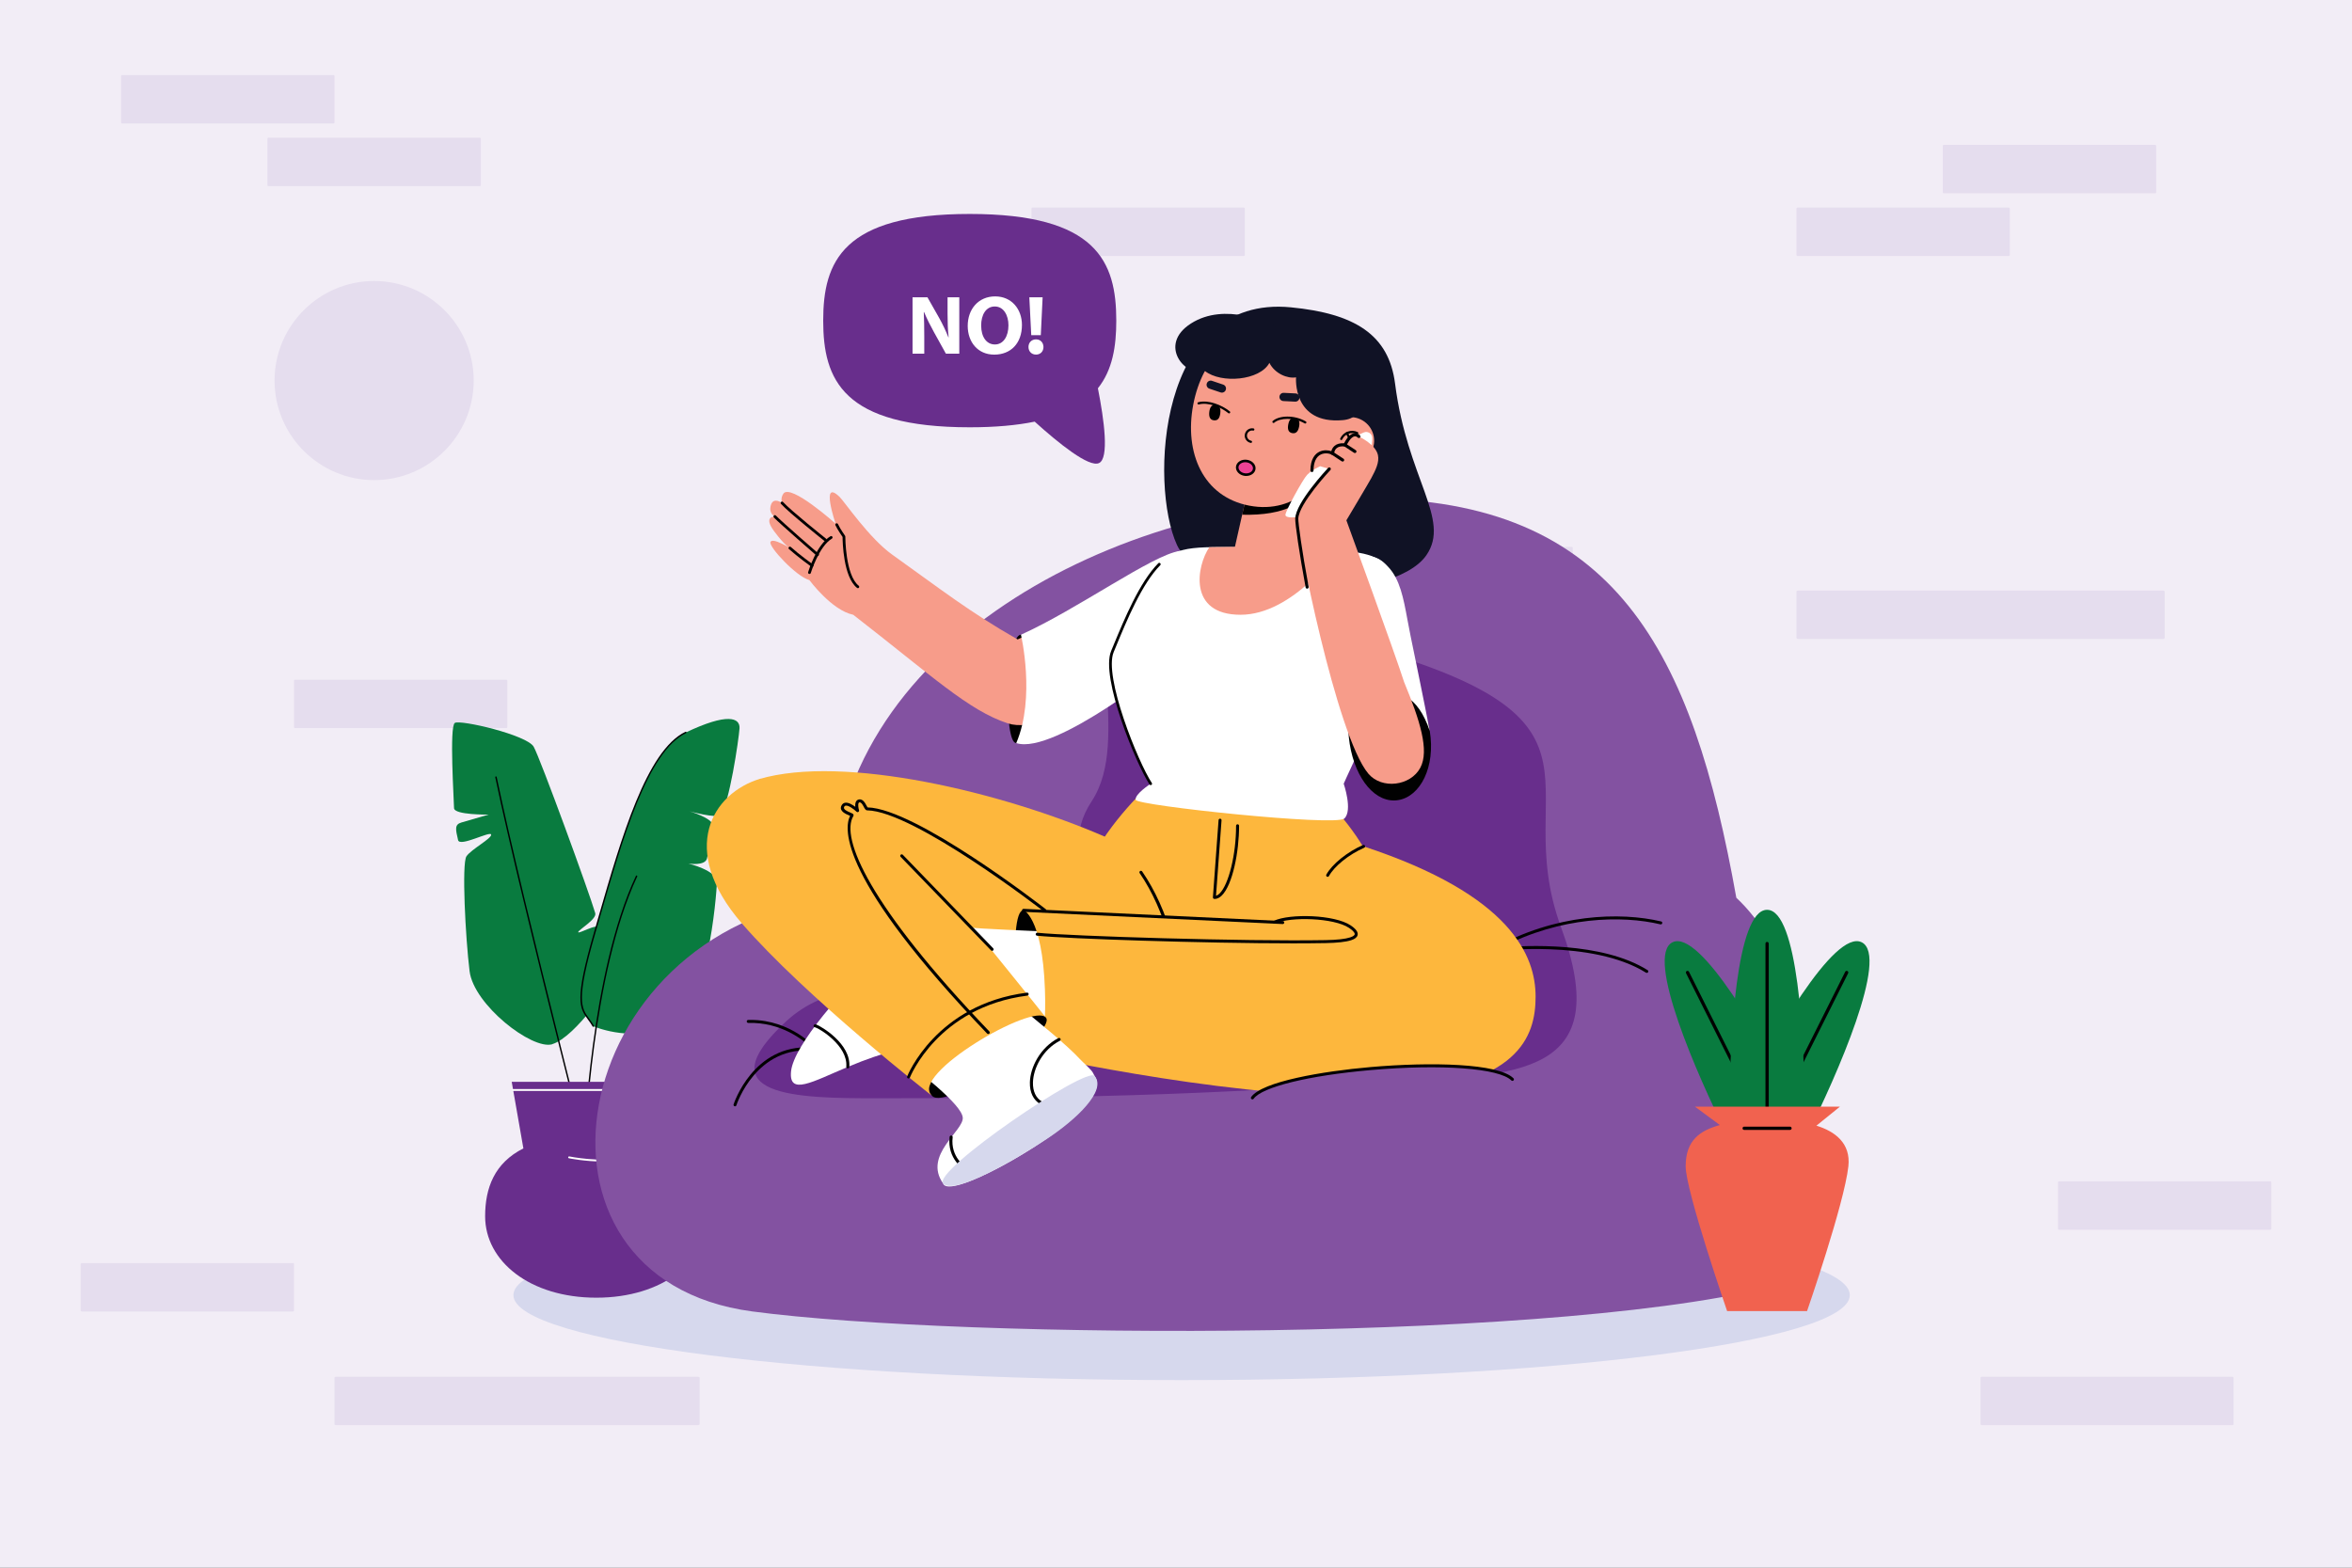<svg width="720" height="480" viewBox="0 0 720 480" fill="none" xmlns="http://www.w3.org/2000/svg">
<rect x="0" y="0" width="720" height="480" fill="#333333" stroke="none"/>
<g clip-path="url(#clip0_559_3339)">
<rect width="720" height="480" fill="#9D9D9D"/>
<g clip-path="url(#clip1_559_3339)">
<path d="M720 0H0V480H720V0Z" fill="#F2EDF6"/>
<path d="M595.04 59.18H659.74C659.91 59.18 660.05 59.04 660.05 58.87V44.67C660.05 44.5 659.91 44.36 659.74 44.36H595.04C594.87 44.36 594.73 44.5 594.73 44.67V58.87C594.73 59.04 594.87 59.18 595.04 59.18Z" fill="#E5DDEE"/>
<path d="M550.24 78.38H614.94C615.11 78.38 615.25 78.24 615.25 78.07V63.87C615.25 63.7 615.11 63.56 614.94 63.56H550.24C550.07 63.56 549.93 63.7 549.93 63.87V78.07C549.93 78.24 550.07 78.38 550.24 78.38Z" fill="#E5DDEE"/>
<path d="M550.47 195.64H662.12C662.42 195.64 662.65 195.5 662.65 195.33V181.13C662.65 180.96 662.41 180.82 662.12 180.82H550.47C550.17 180.82 549.94 180.96 549.94 181.13V195.33C549.94 195.5 550.18 195.64 550.47 195.64Z" fill="#E5DDEE"/>
<path d="M102.92 436.36H213.64C213.93 436.36 214.17 436.22 214.17 436.05V421.85C214.17 421.68 213.93 421.54 213.64 421.54H102.92C102.63 421.54 102.39 421.68 102.39 421.85V436.05C102.39 436.22 102.63 436.36 102.92 436.36Z" fill="#E5DDEE"/>
<path d="M416.45 182.26H481.15C481.32 182.26 481.46 182.12 481.46 181.95V167.75C481.46 167.58 481.32 167.44 481.15 167.44H416.45C416.28 167.44 416.14 167.58 416.14 167.75V181.95C416.14 182.12 416.28 182.26 416.45 182.26Z" fill="#E5DDEE"/>
<path d="M371.65 201.45H436.35C436.52 201.45 436.66 201.31 436.66 201.14V186.94C436.66 186.77 436.52 186.63 436.35 186.63H371.65C371.48 186.63 371.34 186.77 371.34 186.94V201.14C371.34 201.31 371.48 201.45 371.65 201.45Z" fill="#E5DDEE"/>
<path d="M471.3 391.96H406.61C406.44 391.96 406.3 391.82 406.3 391.65V377.45C406.3 377.28 406.44 377.14 406.61 377.14H471.3C471.47 377.14 471.61 377.28 471.61 377.45V391.65C471.61 391.82 471.47 391.96 471.3 391.96Z" fill="#E5DDEE"/>
<path d="M426.5 411.16H361.81C361.64 411.16 361.5 411.02 361.5 410.85V396.65C361.5 396.48 361.64 396.34 361.81 396.34H426.5C426.67 396.34 426.81 396.48 426.81 396.65V410.85C426.81 411.02 426.67 411.16 426.5 411.16Z" fill="#E5DDEE"/>
<path d="M102.08 22.98H37.38C37.21 22.98 37.07 23.12 37.07 23.29V37.49C37.07 37.66 37.21 37.8 37.38 37.8H102.08C102.25 37.8 102.39 37.66 102.39 37.49V23.29C102.39 23.12 102.25 22.98 102.08 22.98Z" fill="#E5DDEE"/>
<path d="M146.88 42.17H82.18C82.01 42.17 81.87 42.31 81.87 42.48V56.68C81.87 56.85 82.01 56.99 82.18 56.99H146.88C147.05 56.99 147.19 56.85 147.19 56.68V42.48C147.19 42.31 147.05 42.17 146.88 42.17Z" fill="#E5DDEE"/>
<path d="M25 386.74H89.69C89.86 386.74 90 386.88 90 387.05V401.25C90 401.42 89.86 401.56 89.69 401.56H25C24.83 401.56 24.69 401.42 24.69 401.25V387.05C24.69 386.88 24.83 386.74 25 386.74Z" fill="#E5DDEE"/>
<path d="M90.31 208.12H155C155.17 208.12 155.31 208.26 155.31 208.43V222.63C155.31 222.8 155.17 222.94 155 222.94H90.31C90.14 222.94 90 222.8 90 222.63V208.43C90 208.26 90.14 208.12 90.31 208.12Z" fill="#E5DDEE"/>
<path d="M630.31 361.71H695C695.17 361.71 695.31 361.85 695.31 362.02V376.22C695.31 376.39 695.17 376.53 695 376.53H630.31C630.14 376.53 630 376.39 630 376.22V362.02C630 361.85 630.14 361.71 630.31 361.71Z" fill="#E5DDEE"/>
<path d="M606.66 421.54H683.37C683.57 421.54 683.74 421.68 683.74 421.85V436.05C683.74 436.22 683.57 436.36 683.37 436.36H606.66C606.46 436.36 606.29 436.22 606.29 436.05V421.85C606.29 421.68 606.46 421.54 606.66 421.54Z" fill="#E5DDEE"/>
<path d="M316.07 63.56H380.76C380.93 63.56 381.07 63.7 381.07 63.87V78.07C381.07 78.24 380.93 78.38 380.76 78.38H316.07C315.9 78.38 315.76 78.24 315.76 78.07V63.87C315.76 63.7 315.9 63.56 316.07 63.56Z" fill="#E5DDEE"/>
<path d="M114.53 147C97.72 147 84.05 133.32 84.05 116.52C84.05 99.72 97.73 86.04 114.53 86.04C131.33 86.04 145.01 99.72 145.01 116.52C145.01 133.32 131.33 147 114.53 147Z" fill="#E5DDEE"/>
<path d="M361.72 422.57C474.69 422.57 566.27 410.916 566.27 396.54C566.27 382.164 474.69 370.51 361.72 370.51C248.75 370.51 157.17 382.164 157.17 396.54C157.17 410.916 248.75 422.57 361.72 422.57Z" fill="#D6D8ED"/>
<path d="M169.07 319.73C162.86 321.54 145.02 307.65 143.75 297.36C142.48 287.07 141.32 264.36 142.79 262.19C144.26 260.02 150.64 256.68 150.35 255.52C150.06 254.37 140.75 259.43 140.23 257.23C139.44 253.87 139.14 252.45 141.23 251.84C143.32 251.23 149.58 249.41 149.58 249.41C149.58 249.41 139 249.58 138.99 247.42C138.99 245.26 137.5 222.39 139.24 221.34C140.98 220.29 161.36 225.04 163.38 228.65C165.41 232.27 180.39 273.31 182.22 279.59C182.77 281.48 176.84 284.83 177.01 285.42C177.18 286.02 182.69 282.69 183.49 283.96C184.29 285.24 187.01 295.67 187.58 297.98C188.15 300.3 176.01 317.67 169.05 319.7L169.07 319.73Z" fill="#097B3F"/>
<path d="M185.06 374.4C184.96 374.4 184.87 374.33 184.85 374.23C184.6 373.26 159.78 276.98 151.61 237.98C151.58 237.86 151.66 237.74 151.78 237.72C151.89 237.69 152.02 237.77 152.04 237.89C160.2 276.89 185.02 373.16 185.27 374.12C185.3 374.24 185.23 374.36 185.11 374.39C185.09 374.39 185.07 374.39 185.06 374.39V374.4Z" fill="#010101"/>
<path d="M181.61 314.18C178.59 308.87 174.86 310.25 182.08 285.45C189.3 260.65 197.26 230.32 209.94 224.27C222.62 218.22 226.59 219.71 226.38 223.02C226.16 226.33 223.21 246.59 220.53 249.49C219.41 250.7 211.08 248.41 211.08 248.41C211.08 248.41 218.17 250.47 218.26 252.8C218.35 255.13 216.9 260.26 216.44 262.75C215.99 265.25 210.73 264.41 210.73 264.41C210.73 264.41 219.61 266.55 219.47 270.13C219.33 273.71 216.66 311.04 204.24 314.96C191.82 318.88 181.61 314.19 181.61 314.19V314.18Z" fill="#097B3F"/>
<path d="M181.61 314.4C181.53 314.4 181.46 314.36 181.42 314.29C180.95 313.47 180.47 312.81 180 312.18C177.44 308.7 175.75 306.4 181.87 285.39C182.36 283.72 182.84 282.03 183.34 280.31C190.18 256.61 197.93 229.75 209.85 224.06C209.96 224.01 210.09 224.06 210.14 224.16C210.19 224.27 210.14 224.4 210.04 224.45C198.3 230.05 190.58 256.81 183.77 280.42C183.28 282.13 182.79 283.83 182.3 285.5C176.25 306.3 177.89 308.53 180.37 311.91C180.84 312.55 181.33 313.22 181.81 314.07C181.87 314.18 181.83 314.31 181.73 314.37C181.69 314.39 181.66 314.4 181.62 314.4H181.61Z" fill="#010101"/>
<path d="M178.92 350.4C178.8 350.4 178.7 350.29 178.71 350.17C178.73 349.65 180.76 297.75 194.67 268.19C194.72 268.08 194.85 268.03 194.96 268.08C195.07 268.13 195.12 268.26 195.07 268.37C181.19 297.85 179.17 349.66 179.15 350.18C179.15 350.3 179.05 350.39 178.93 350.39L178.92 350.4Z" fill="#010101"/>
<path d="M204.9 351.62L208.47 331.24H156.65L160.22 351.62C151.36 356.08 148.51 363.73 148.51 372.41C148.51 386.17 162.21 397.33 182.56 397.33C202.91 397.33 216.61 386.17 216.61 372.41C216.61 363.72 213.76 356.08 204.9 351.62Z" fill="#682E8C"/>
<path d="M184.69 355.65C179.08 355.65 174.23 354.66 174.16 354.64C174 354.61 173.9 354.45 173.94 354.3C173.97 354.14 174.13 354.05 174.28 354.08C174.37 354.1 183.85 356.03 191.53 354.46C191.69 354.43 191.84 354.53 191.87 354.69C191.9 354.85 191.8 355 191.64 355.03C189.38 355.49 186.97 355.66 184.69 355.66V355.65Z" fill="white"/>
<path d="M207.93 334.03H157.08C156.92 334.03 156.79 333.9 156.79 333.74C156.79 333.58 156.92 333.45 157.08 333.45H207.93C208.09 333.45 208.22 333.58 208.22 333.74C208.22 333.9 208.09 334.03 207.93 334.03Z" fill="white"/>
<path d="M531.54 274.89C561.51 302.85 559.5 375.09 547.96 392.46C482.91 411.31 294.69 410.11 230.27 401.54C154.44 391.45 172.85 284.88 254.52 274.9C254.52 198.4 341.7 152.63 418.19 152.63C494.68 152.63 518.11 199.59 531.53 274.9L531.54 274.89Z" fill="#8352A1"/>
<path d="M404.65 194.45C502.94 218.83 461 238.03 477.85 283.85C494.7 329.67 464.36 329.05 426.45 331.35C388.54 333.65 365.23 334.9 335.96 335.61C306.69 336.32 293.6 336.22 268.67 336.27C243.74 336.32 215.8 335.71 240.63 312.74C265.46 289.76 308.47 314.33 327.09 295.4C345.71 276.47 321.33 264.85 334.18 245.34C347.04 225.82 329.02 191.03 348.84 184.07C368.67 177.11 388.64 190.5 404.64 194.47L404.65 194.45Z" fill="#682E8C"/>
<path d="M504.12 297.89C504.04 297.89 503.95 297.87 503.88 297.82C487.46 287.54 457.79 291.19 457.49 291.23C457.26 291.26 457.07 291.13 457 290.92C456.93 290.71 457.02 290.48 457.21 290.38C476 279.76 496.03 279.16 508.51 282.13C508.76 282.19 508.91 282.44 508.85 282.68C508.79 282.92 508.55 283.07 508.3 283.02C496.43 280.19 477.62 280.65 459.64 290.09C466.97 289.46 490.35 288.26 504.37 297.04C504.58 297.17 504.65 297.46 504.52 297.67C504.43 297.81 504.28 297.88 504.13 297.88L504.12 297.89Z" fill="#010101"/>
<path d="M225.01 338.74C225.01 338.74 224.92 338.74 224.87 338.72C224.63 338.64 224.49 338.39 224.57 338.15C224.63 337.96 230.53 319.73 248.25 320.7C246 318.52 239.19 312.93 229.06 313.2C228.82 313.2 228.6 313.01 228.59 312.76C228.59 312.51 228.78 312.3 229.03 312.29C229.29 312.29 229.55 312.28 229.81 312.28C242.28 312.28 249.68 320.87 249.76 320.96C249.88 321.1 249.9 321.3 249.81 321.47C249.72 321.63 249.53 321.73 249.36 321.71C231.43 319.88 225.49 338.24 225.43 338.42C225.37 338.62 225.19 338.74 224.99 338.74H225.01Z" fill="#010101"/>
<path d="M549.37 337.58C540.05 318.97 520.39 284.3 511.97 288.52C503.55 292.74 519.54 329.25 528.87 347.85L549.38 337.58H549.37Z" fill="#097B3F"/>
<path d="M539.11 343.22C538.93 343.22 538.75 343.12 538.66 342.94L516.14 297.98C516.02 297.73 516.12 297.43 516.36 297.31C516.61 297.19 516.91 297.29 517.03 297.53L539.55 342.49C539.67 342.74 539.57 343.04 539.33 343.16C539.26 343.2 539.18 343.21 539.11 343.21V343.22Z" fill="#010101"/>
<path d="M532.53 337.58C541.85 318.97 561.51 284.3 569.93 288.52C578.35 292.74 562.36 329.25 553.03 347.85L532.52 337.58H532.53Z" fill="#097B3F"/>
<path d="M542.78 343.22C542.7 343.22 542.63 343.2 542.56 343.17C542.31 343.05 542.21 342.75 542.34 342.5L564.86 297.54C564.98 297.29 565.29 297.19 565.53 297.32C565.78 297.44 565.88 297.74 565.75 297.99L543.23 342.95C543.14 343.13 542.97 343.23 542.78 343.23V343.22Z" fill="#010101"/>
<path d="M552.41 339.19C552.41 318.38 550.36 278.57 540.94 278.57C531.52 278.57 529.47 318.38 529.47 339.19H552.41Z" fill="#097B3F"/>
<path d="M540.95 339.69C540.67 339.69 540.45 339.47 540.45 339.19V288.9C540.45 288.62 540.67 288.4 540.95 288.4C541.23 288.4 541.45 288.62 541.45 288.9V339.19C541.45 339.47 541.23 339.69 540.95 339.69Z" fill="#010101"/>
<path d="M565.83 357.1C566.61 349.98 561.67 346.39 556.05 344.66L563.23 338.85H518.87L526.49 344.47C520.51 346.13 516.02 349.04 516.02 357.1C516.02 364.64 528.71 401.43 528.71 401.43H553.18C553.18 401.43 564.57 368.55 565.83 357.1Z" fill="#F1624F"/>
<path d="M547.96 345.96H533.93C533.65 345.96 533.43 345.74 533.43 345.46C533.43 345.18 533.65 344.96 533.93 344.96H547.96C548.24 344.96 548.46 345.18 548.46 345.46C548.46 345.74 548.24 345.96 547.96 345.96Z" fill="#010101"/>
<path d="M427.06 117.45C430.77 146.59 444.23 159 436.65 169.99C426.13 185.25 368.68 185.12 360.28 166.82C351.88 148.52 354.34 90.12 395.18 94.1C414.77 96.01 425.15 102.48 427.06 117.45Z" fill="#101225"/>
<path d="M409.09 248.26C409.09 248.26 424.12 264.11 425 281.26C392.83 294.92 334.62 283.29 330.53 272.54C332.28 262.95 341.35 250.74 349.54 242.6L409.09 248.26Z" fill="#FDB73D"/>
<path d="M232.41 238.54C258.29 230.9 306.94 242.6 338.21 256.17C353.54 265.37 362.36 292.2 359.86 306.01L303.71 290.68L232.41 238.55V238.54Z" fill="#FDB73D"/>
<path d="M359.86 306.46C359.86 306.46 359.81 306.46 359.78 306.46C359.53 306.42 359.37 306.18 359.41 305.93C361.29 295.6 356.66 278.65 348.88 267.34C348.74 267.13 348.79 266.85 349 266.7C349.21 266.56 349.49 266.61 349.64 266.82C357.68 278.49 362.27 295.38 360.32 306.09C360.28 306.31 360.09 306.47 359.87 306.47L359.86 306.46Z" fill="#010101"/>
<path d="M313.33 278.73C308.29 278.23 311.07 322.06 317.01 323.32C322.95 324.57 322.18 279.61 313.33 278.73Z" fill="#010101"/>
<path d="M287.38 320.4C277.9 320.31 271.05 321.85 259.53 326.67C248.72 331.2 241.34 335.62 242.17 327.94C243 320.25 257.81 302.6 271.03 291.23C281.96 281.84 290.19 283.67 301.04 284.31C309.96 284.83 323.71 285.35 323.71 285.35L320.42 322.2C320.42 322.2 290.52 320.43 287.38 320.4Z" fill="white"/>
<path d="M259.53 327.13C259.53 327.13 259.5 327.13 259.49 327.13C259.24 327.11 259.05 326.89 259.07 326.63C259.62 320.15 250.78 314.89 249.57 314.56C249.46 314.57 249.34 314.55 249.24 314.47C249.04 314.32 249 314.03 249.15 313.83C249.39 313.51 249.8 313.66 249.98 313.73C251.32 314.24 260.59 319.57 259.99 326.7C259.97 326.94 259.77 327.12 259.53 327.12V327.13Z" fill="#010101"/>
<path d="M417.44 259.15C462.73 274.07 470.08 292.76 470.08 305.15C470.08 317.54 464.83 332.53 424.36 335.19C383.88 337.85 317 322.99 317 322.99C317 322.99 320.51 320.9 319.88 303.05C319.08 280.32 313.08 278.5 313.08 278.5L392.97 282.37L417.44 259.16V259.15Z" fill="#FDB73D"/>
<path d="M392.68 282.93H392.66L313.3 279.19C313.05 279.18 312.85 278.96 312.86 278.71C312.87 278.46 313.09 278.28 313.34 278.27L392.7 282.01C392.95 282.02 393.15 282.24 393.14 282.49C393.13 282.74 392.93 282.93 392.68 282.93Z" fill="#010101"/>
<path d="M395.89 288.84C368.78 288.84 326.82 287.45 317.46 286.5C317.21 286.47 317.03 286.25 317.05 286C317.08 285.75 317.29 285.56 317.55 285.59C327.85 286.64 381.02 288.29 405.74 287.85C409.26 287.79 411.81 287.51 413.3 287.02C413.57 286.93 413.8 286.84 414 286.74C414.29 286.59 414.5 286.43 414.62 286.27C414.7 286.16 414.94 285.81 414.1 284.99C413.82 284.71 413.44 284.42 412.98 284.11C408.39 281.01 395 280.61 390.36 282.76C390.13 282.86 389.86 282.76 389.75 282.54C389.64 282.31 389.75 282.04 389.97 281.93C394.87 279.66 408.57 280.03 413.49 283.35C414 283.69 414.41 284.02 414.74 284.34C415.89 285.46 415.71 286.3 415.37 286.8C415.17 287.09 414.85 287.34 414.42 287.56C414.19 287.68 413.91 287.79 413.59 287.89C412 288.4 409.37 288.7 405.76 288.76C402.8 288.81 399.47 288.84 395.89 288.84Z" fill="#010101"/>
<path d="M406.43 268.47C406.36 268.47 406.28 268.45 406.21 268.42C405.99 268.3 405.9 268.02 406.02 267.8C407.73 264.63 412.45 260.81 417.25 258.73C417.48 258.63 417.75 258.73 417.85 258.97C417.95 259.2 417.85 259.47 417.61 259.57C412.98 261.58 408.44 265.23 406.82 268.24C406.74 268.39 406.58 268.48 406.42 268.48L406.43 268.47Z" fill="#010101"/>
<path d="M285.31 335.52C289.85 340.39 323.55 315.85 320.19 311.59C314.97 304.98 277.55 327.2 285.31 335.52Z" fill="#010101"/>
<path d="M270.29 319.47C281.84 328.37 294.33 338.15 294.72 342.16C295.11 346.23 282.49 353.64 288.72 362.37C290.38 367.3 319.78 351.16 330.05 340.89C338.53 332.42 335.37 330.38 334.63 328.58C334.21 327.57 331.48 325.26 330.57 324.26C322.92 315.94 294.6 294.67 294.6 294.67L270.29 319.46V319.47Z" fill="white"/>
<path d="M295.42 358.18C295.34 358.18 295.25 358.16 295.18 358.11C295.13 358.08 289.88 354.86 290.7 348.09C290.73 347.83 290.98 347.66 291.22 347.68C291.48 347.71 291.66 347.94 291.63 348.2C290.89 354.37 295.62 357.27 295.66 357.3C295.88 357.43 295.95 357.72 295.82 357.94C295.73 358.09 295.58 358.17 295.42 358.17V358.18Z" fill="#010101"/>
<path d="M318.72 338.14C318.64 338.14 318.56 338.12 318.49 338.08C316.34 336.84 315.19 334.47 315.27 331.39C315.38 326.82 318.42 320.71 324 317.85C324.23 317.73 324.51 317.82 324.63 318.05C324.75 318.28 324.66 318.56 324.43 318.68C319.18 321.37 316.32 327.12 316.21 331.41C316.14 334.13 317.12 336.21 318.96 337.27C319.18 337.4 319.26 337.68 319.13 337.91C319.04 338.06 318.89 338.14 318.72 338.14Z" fill="#010101"/>
<path d="M335.08 329.44C332.49 326.41 285.37 358.52 288.71 362.37C292.05 366.22 311.86 354.42 320.65 348.6C329.44 342.78 338.9 333.91 335.07 329.43L335.08 329.44Z" fill="#D6D8ED"/>
<path d="M303.71 291.1C303.71 291.1 316.43 306.8 320.19 311.59C316.43 306.8 278.04 329.17 285.31 335.52C285.31 335.52 246.59 305.28 227.04 282.66C207.49 260.04 218.07 242.76 232.82 238.41L276.04 262.46L303.71 291.09V291.1Z" fill="#FDB73D"/>
<path d="M303.71 291.13C303.59 291.13 303.47 291.08 303.38 290.99L275.71 262.36C275.53 262.18 275.54 261.89 275.72 261.71C275.9 261.53 276.19 261.54 276.37 261.72L304.04 290.35C304.22 290.53 304.21 290.82 304.03 291C303.94 291.09 303.83 291.13 303.71 291.13Z" fill="#010101"/>
<path d="M278.12 330.22C278.07 330.22 278.01 330.22 277.96 330.19C277.72 330.1 277.61 329.83 277.7 329.6C277.78 329.38 286.49 307.52 314.38 303.93C314.62 303.9 314.86 304.07 314.89 304.33C314.92 304.58 314.74 304.81 314.49 304.84C287.15 308.36 278.63 329.72 278.54 329.93C278.47 330.11 278.3 330.22 278.11 330.22H278.12Z" fill="#010101"/>
<path d="M302.51 316.6C302.39 316.6 302.27 316.55 302.18 316.46C256.93 269.19 258.25 253.79 260.23 249.78C260.14 249.74 260.05 249.7 259.96 249.67C258.88 249.22 256.88 248.38 257.53 246.79C257.81 246.11 258.28 245.88 258.64 245.8C259.63 245.59 260.93 246.36 261.83 247.03C261.77 246.44 261.8 245.78 262.1 245.33C262.31 245.01 262.62 244.82 263 244.77C264.16 244.62 264.8 245.81 265.22 246.6C265.33 246.82 265.49 247.1 265.58 247.21C280.31 247.57 318.5 277.1 320.12 278.36C320.32 278.52 320.36 278.8 320.2 279C320.04 279.2 319.76 279.23 319.56 279.08C319.16 278.77 279.84 248.36 265.48 248.12C264.99 248.12 264.73 247.63 264.41 247.02C264 246.24 263.61 245.61 263.12 245.67C263 245.69 262.93 245.73 262.87 245.82C262.57 246.29 262.8 247.54 262.97 248.07C263.03 248.27 262.95 248.48 262.77 248.59C262.59 248.7 262.36 248.68 262.21 248.53C261.35 247.72 259.68 246.49 258.84 246.68C258.7 246.71 258.52 246.79 258.39 247.12C258.11 247.81 259.24 248.35 260.33 248.81C260.92 249.06 261.18 249.17 261.28 249.45C261.32 249.58 261.3 249.75 261.23 249.87C257.21 256.53 266.03 277.34 302.86 315.81C303.03 315.99 303.03 316.28 302.85 316.46C302.76 316.55 302.65 316.59 302.53 316.59L302.51 316.6Z" fill="#010101"/>
<path d="M371.81 275.24C371.81 275.24 371.77 275.24 371.75 275.24C371.63 275.24 371.51 275.18 371.42 275.09C371.34 275 371.29 274.87 371.3 274.75L373.03 251.09C373.05 250.84 373.27 250.64 373.52 250.67C373.77 250.69 373.96 250.91 373.94 251.16L372.25 274.26C372.62 274.15 372.99 273.91 373.36 273.55C376.15 270.82 378.41 261.53 378.39 252.84C378.39 252.59 378.59 252.38 378.85 252.38C379.1 252.38 379.31 252.58 379.31 252.84C379.32 260.78 377.34 270.94 374 274.21C373.3 274.9 372.55 275.25 371.8 275.25L371.81 275.24Z" fill="#010101"/>
<path d="M311.09 227.51C316.8 227.51 317 194.34 312.53 194.34C308.06 194.34 307.06 227.51 311.09 227.51Z" fill="#010101"/>
<path d="M308.6 221.5C321.38 225.65 348.68 203.54 348.68 203.54C348.68 203.54 364.52 174.09 355.64 175.32C346.76 176.55 330.16 187.39 311.52 195.78C296.8 187.39 287.87 180.33 273.13 169.82C266.1 164.81 258.47 153.54 257.01 152.13C251.05 146.37 255.79 160.33 255.79 160.33C255.79 160.33 242.02 147.99 239.82 151.14C238.83 152.55 239.39 154 239.39 154C239.39 154 236.76 152.05 235.98 154.66C235.2 157.27 237.21 158.16 237.21 158.16C237.21 158.16 233.53 158 236.94 162.6C240.35 167.2 241.82 167.81 241.82 167.81C241.82 167.81 236.47 164.48 235.86 165.95C235.25 167.42 243.83 176.58 247.77 177.61C247.77 177.61 254.58 186.86 261.19 188.23C285.4 207.01 296.49 217.58 308.6 221.51V221.5Z" fill="#F79C8A"/>
<path d="M252.67 165.75C252.58 165.75 252.49 165.72 252.41 165.66C252.3 165.58 241.45 156.93 239.08 154.28C238.92 154.11 238.94 153.84 239.11 153.68C239.29 153.52 239.55 153.54 239.71 153.71C242.04 156.31 252.83 164.91 252.94 164.99C253.12 165.13 253.16 165.4 253.01 165.58C252.93 165.69 252.8 165.74 252.68 165.74L252.67 165.75Z" fill="#010101"/>
<path d="M250.28 170.24C250.18 170.24 250.08 170.21 250 170.14C249.54 169.74 238.77 160.39 236.9 158.45C236.74 158.28 236.74 158.01 236.91 157.85C237.08 157.69 237.35 157.69 237.51 157.86C239.35 159.78 250.44 169.4 250.55 169.5C250.73 169.65 250.75 169.92 250.59 170.1C250.51 170.2 250.39 170.25 250.27 170.25L250.28 170.24Z" fill="#010101"/>
<path d="M248.59 173.58C248.5 173.58 248.42 173.55 248.34 173.5C248.3 173.47 244.07 170.42 241.53 168.12C241.36 167.96 241.34 167.7 241.5 167.52C241.66 167.35 241.92 167.33 242.1 167.49C244.6 169.76 248.79 172.78 248.83 172.81C249.02 172.95 249.06 173.21 248.93 173.4C248.85 173.51 248.72 173.58 248.59 173.58Z" fill="#010101"/>
<path d="M247.79 175.74C247.79 175.74 247.71 175.74 247.67 175.72C247.45 175.65 247.32 175.42 247.39 175.19C247.49 174.84 249.98 166.7 254.23 164.19C254.43 164.07 254.69 164.14 254.81 164.34C254.93 164.54 254.86 164.8 254.66 164.92C250.7 167.27 248.23 175.36 248.2 175.44C248.15 175.62 247.98 175.74 247.8 175.74H247.79Z" fill="#010101"/>
<path d="M262.61 180.08C262.52 180.08 262.43 180.05 262.35 179.99C258.14 176.66 257.94 165.82 257.93 164.41C257.61 163.95 256.41 162.2 255.75 160.82C255.65 160.61 255.75 160.36 255.95 160.26C256.16 160.16 256.41 160.26 256.51 160.46C257.22 161.97 258.68 164.02 258.69 164.04C258.74 164.11 258.77 164.2 258.77 164.29C258.77 164.41 258.77 176.1 262.87 179.34C263.05 179.48 263.08 179.75 262.94 179.93C262.86 180.04 262.73 180.09 262.61 180.09V180.08Z" fill="#010101"/>
<path d="M312.54 194.34C329.8 186.57 352.87 169.85 361.09 168.71C369.32 167.57 358.29 202.63 358.29 202.63C358.29 202.63 322.93 231.36 311.1 227.52C317.06 213.63 312.54 194.35 312.54 194.35V194.34Z" fill="white"/>
<path d="M411.33 239.97C411.33 239.97 416.91 227.39 419.74 222.83C422.57 218.28 436.33 173.57 419.74 170.35C403.14 167.12 395.33 167.55 386.99 167.55C365.63 167.55 361.02 166.6 354.88 172.76C348.74 178.92 343.76 191.73 340.53 199.5C337.3 207.27 348.21 233.81 352.25 239.97C352.25 239.97 347.31 243.14 347.66 244.9C348.01 246.67 408.9 253.09 411.53 250.62C414.16 248.15 411.34 239.97 411.34 239.97H411.33Z" fill="white"/>
<path d="M352.25 240.39C352.11 240.39 351.98 240.32 351.9 240.2C347.78 233.92 336.79 207.39 340.14 199.33L340.94 197.4C344.1 189.75 348.87 178.19 354.58 172.46C354.75 172.29 355.01 172.29 355.18 172.46C355.34 172.62 355.35 172.89 355.18 173.06C349.59 178.67 344.85 190.14 341.72 197.73L340.92 199.66C337.8 207.16 348.35 233.26 352.6 239.74C352.73 239.93 352.67 240.2 352.48 240.32C352.41 240.37 352.33 240.39 352.25 240.39Z" fill="#010101"/>
<path d="M407.71 139.5L381.83 150.62L378.04 167.43C374.72 167.48 371.94 167.53 370.21 167.54C366.33 173.23 363.56 188.23 379.75 188.23C395.94 188.23 409.56 168.59 409.56 168.59C407.28 168.07 403.67 167.76 399.52 167.59C402.28 160.56 409.32 135.41 407.71 139.51V139.5Z" fill="#F79C8A"/>
<path d="M404.3 146.9C399.95 153.99 393.43 157.92 380.26 157.6L381.82 150.63C381.92 149.9 406.74 142.1 406.74 142.1L404.29 146.91L404.3 146.9Z" fill="#010101"/>
<path d="M406.88 131.93C405.22 135.55 406.81 139.84 410.43 141.5C414.05 143.16 418.34 141.57 420 137.95C421.66 134.33 420.07 130.04 416.45 128.38C412.83 126.72 408.54 128.31 406.88 131.93Z" fill="#F79C8A"/>
<path d="M410.59 134.74C410.59 134.74 410.49 134.74 410.45 134.71C410.28 134.63 410.2 134.43 410.28 134.25C410.73 133.27 411.53 132.53 412.53 132.16C413.54 131.79 414.63 131.83 415.6 132.28C415.77 132.36 415.85 132.56 415.77 132.74C415.69 132.91 415.49 132.99 415.31 132.91C414.5 132.54 413.6 132.51 412.76 132.81C411.93 133.12 411.26 133.73 410.89 134.54C410.83 134.67 410.71 134.74 410.58 134.74H410.59Z" fill="#010101"/>
<path d="M413.22 138.48C413.22 138.48 413.13 138.48 413.08 138.45C412.91 138.37 412.83 138.17 412.9 138C413.94 135.65 412.04 132.87 412.02 132.85C411.91 132.69 411.95 132.48 412.1 132.37C412.26 132.26 412.47 132.3 412.58 132.45C412.67 132.58 414.73 135.56 413.53 138.28C413.47 138.41 413.35 138.48 413.21 138.48H413.22Z" fill="#010101"/>
<path d="M365.27 123.94C362.48 138.67 368.3 152.15 382.48 154.83C396.66 157.51 407 147.1 409.79 132.37C412.58 117.64 406.76 104.16 392.58 101.48C378.4 98.8 368.06 109.21 365.27 123.94Z" fill="#F79C8A"/>
<path d="M396.47 122.98C397.17 123.01 397.76 122.48 397.79 121.78C397.82 121.08 397.29 120.49 396.59 120.46L392.99 120.28C392.29 120.25 391.7 120.78 391.67 121.48C391.64 122.18 392.17 122.77 392.87 122.8L396.47 122.98Z" fill="#101225"/>
<path d="M370.22 119C369.56 118.78 369.2 118.06 369.43 117.4C369.65 116.74 370.37 116.38 371.03 116.61L374.45 117.76C375.11 117.98 375.47 118.7 375.24 119.36C375.02 120.02 374.3 120.38 373.64 120.15L370.22 119Z" fill="#101225"/>
<path d="M382.94 135.61C382.94 135.61 382.9 135.61 382.88 135.61C382.29 135.5 381.77 135.16 381.43 134.66C381.09 134.16 380.96 133.56 381.08 132.97C381.19 132.38 381.53 131.86 382.03 131.52C382.53 131.18 383.13 131.06 383.72 131.17C383.91 131.21 384.03 131.39 383.99 131.57C383.95 131.76 383.79 131.88 383.59 131.84C383.18 131.76 382.76 131.84 382.41 132.09C382.06 132.33 381.83 132.68 381.75 133.1C381.67 133.52 381.75 133.93 382 134.28C382.24 134.63 382.59 134.86 383 134.94C383.19 134.98 383.31 135.16 383.27 135.34C383.24 135.51 383.1 135.62 382.93 135.62L382.94 135.61Z" fill="#010101"/>
<path d="M383.94 143.57C383.8 144.72 382.52 145.5 381.08 145.32C379.65 145.14 378.6 144.07 378.74 142.92C378.88 141.77 380.16 140.99 381.6 141.17C383.03 141.35 384.08 142.42 383.94 143.57Z" fill="#EE4295"/>
<path d="M381.49 145.74C381.34 145.74 381.19 145.74 381.04 145.71C380.26 145.61 379.55 145.27 379.05 144.76C378.52 144.22 378.28 143.55 378.36 142.87C378.53 141.51 380.01 140.56 381.66 140.77C382.44 140.87 383.15 141.21 383.65 141.72C384.18 142.26 384.42 142.93 384.34 143.61C384.19 144.85 382.95 145.73 381.5 145.73L381.49 145.74ZM381.2 141.53C380.14 141.53 379.25 142.13 379.14 142.96C379.09 143.39 379.25 143.83 379.61 144.2C379.99 144.59 380.53 144.85 381.14 144.92C382.35 145.07 383.44 144.44 383.55 143.51C383.6 143.08 383.44 142.64 383.08 142.27C382.7 141.88 382.16 141.62 381.55 141.55C381.43 141.53 381.31 141.53 381.19 141.53H381.2Z" fill="#010101"/>
<path d="M394.36 129.97C394.12 131.26 394.29 132.38 395.58 132.62C396.87 132.86 397.44 131.89 397.69 130.6C397.93 129.31 397.76 128.19 396.47 127.95C395.18 127.71 394.61 128.68 394.36 129.97Z" fill="#010101"/>
<path d="M399.57 129.69C399.51 129.69 399.45 129.67 399.4 129.64C396.09 127.72 391.75 127.94 390.08 129.42C389.94 129.55 389.72 129.53 389.59 129.39C389.46 129.25 389.48 129.03 389.62 128.9C391.47 127.25 396.09 126.91 399.75 129.04C399.92 129.14 399.97 129.35 399.87 129.51C399.81 129.62 399.69 129.68 399.57 129.68V129.69Z" fill="#010101"/>
<path d="M373.56 126.54C373.41 127.84 372.91 128.86 371.6 128.7C370.3 128.55 370.04 127.45 370.19 126.14C370.34 124.84 370.84 123.82 372.15 123.98C373.45 124.13 373.71 125.23 373.56 126.54Z" fill="#010101"/>
<path d="M376.25 126.58C376.17 126.58 376.1 126.56 376.03 126.5C373.67 124.61 369.81 123.08 367 123.83C366.82 123.88 366.63 123.77 366.58 123.58C366.53 123.4 366.64 123.21 366.83 123.16C369.87 122.36 373.98 123.96 376.47 125.96C376.62 126.08 376.64 126.3 376.52 126.44C376.45 126.53 376.35 126.57 376.25 126.57V126.58Z" fill="#010101"/>
<path d="M391.55 100.62C388.56 98.76 374.96 92.43 364.59 99.04C354.22 105.65 363.05 115.71 368.85 113.59C373.85 117.55 385.7 116.51 388.59 111.11C390.27 114.41 394.13 116 396.75 115.54C396.75 115.54 395.56 129.99 411.06 128.64C425.92 127.34 405.1 98.17 391.55 100.63V100.62Z" fill="#101225"/>
<path d="M437.69 223.82C439.48 234.86 434.8 243.88 428.03 244.98C421.26 246.08 414.97 238.84 413.18 227.8C411.39 216.76 415.42 206.92 422.19 205.82C428.96 204.72 435.9 212.78 437.7 223.81L437.69 223.82Z" fill="#010101"/>
<path d="M413.14 193.35L409.68 220.96C412.57 216.26 430.34 201.73 437.69 223.83C437.69 223.83 435.9 214.48 431.8 194.68C428.94 180.9 429.14 169.25 411.67 168.88L413.14 193.36" fill="white"/>
<path d="M418.1 132.26C414.85 132.66 401.42 144.1 400.15 145.38C398.88 146.67 393.53 156.42 393.5 157.61C393.47 158.81 397.02 158.34 397.02 158.34L418.61 144.84C418.61 144.84 420.35 135.29 420.03 133.75C419.71 132.2 418.09 132.25 418.09 132.25L418.1 132.26Z" fill="white"/>
<path d="M429.83 208.83C427.04 200.1 412.16 159.31 412.16 159.31C412.16 159.31 419.04 147.78 419.77 146.41C421.11 143.91 422.29 141.54 421.82 139.34C421.11 135.99 415.96 133.65 415.96 133.65C413.75 131.59 411.72 136.24 411.72 136.24C407.93 135.77 407.9 138.86 407.9 138.86C406.92 138.08 401.65 137.25 401.6 144.06L404.13 142.75L406.93 143.58C406.93 143.58 397.1 154.03 396.98 158.79C396.87 163.21 409.11 225.27 418.87 236.87C423.01 241.79 431.8 240.65 434.78 235.09C437.62 229.8 434.68 220.57 429.82 208.81L429.83 208.83Z" fill="#F79C8A"/>
<path d="M411.01 141.33C410.92 141.33 410.83 141.3 410.75 141.25L407.71 139.25C407.49 139.11 407.43 138.81 407.57 138.59C407.71 138.37 408.01 138.31 408.23 138.45L411.27 140.45C411.49 140.59 411.55 140.89 411.41 141.11C411.32 141.25 411.17 141.32 411.01 141.32V141.33Z" fill="#010101"/>
<path d="M414.77 138.72C414.68 138.72 414.59 138.69 414.51 138.64L411.47 136.64C411.25 136.5 411.19 136.2 411.33 135.98C411.47 135.76 411.77 135.7 411.99 135.84L415.03 137.84C415.25 137.98 415.31 138.28 415.17 138.5C415.08 138.64 414.93 138.71 414.77 138.71V138.72Z" fill="#010101"/>
<path d="M401.61 144.54C401.35 144.54 401.14 144.32 401.14 144.06C401.17 140.4 402.66 138.91 403.91 138.31C405.17 137.7 406.62 137.8 407.55 138.14C407.67 137.66 407.94 137.04 408.52 136.53C409.23 135.91 410.21 135.64 411.45 135.73C411.85 134.93 412.94 132.98 414.42 132.68C414.88 132.58 415.58 132.61 416.31 133.3C416.5 133.48 416.51 133.78 416.33 133.97C416.15 134.16 415.85 134.17 415.66 133.99C415.31 133.66 414.97 133.54 414.61 133.61C413.53 133.83 412.49 135.72 412.18 136.43C412.09 136.62 411.89 136.74 411.68 136.71C410.56 136.57 409.72 136.75 409.16 137.24C408.43 137.87 408.4 138.85 408.4 138.86C408.4 139.04 408.29 139.21 408.13 139.28C407.97 139.36 407.77 139.34 407.63 139.22C407.27 138.94 405.72 138.49 404.33 139.16C402.89 139.85 402.12 141.54 402.1 144.06C402.1 144.32 401.89 144.53 401.62 144.53L401.61 144.54Z" fill="#010101"/>
<path d="M400.15 180.24C399.93 180.24 399.73 180.08 399.68 179.85C397.73 169.32 396.46 160.46 396.5 158.79C396.62 153.9 406.18 143.69 406.58 143.26C406.76 143.07 407.06 143.06 407.25 143.24C407.44 143.42 407.45 143.72 407.27 143.91C407.17 144.01 397.56 154.28 397.44 158.81C397.41 160.18 398.51 168.4 400.6 179.67C400.65 179.93 400.48 180.18 400.22 180.23C400.19 180.23 400.16 180.23 400.13 180.23L400.15 180.24Z" fill="#010101"/>
<path d="M383.38 336.15C389.51 327.4 454.74 322.23 462.98 330.47C466.48 333.97 459.72 332.04 447.91 334C422.93 338.16 378.55 343.03 383.38 336.14V336.15Z" fill="#8352A1"/>
<path d="M383.38 336.61C383.29 336.61 383.2 336.58 383.12 336.53C382.91 336.38 382.86 336.1 383.01 335.89C386.31 331.18 404.75 328.01 419.54 326.72C438 325.11 458.7 325.55 463.31 330.16C463.49 330.34 463.49 330.63 463.31 330.81C463.13 330.99 462.84 330.99 462.66 330.81C458.91 327.06 441.21 325.75 419.61 327.64C400.69 329.29 386.28 332.82 383.76 336.43C383.67 336.56 383.53 336.62 383.38 336.62V336.61Z" fill="#010101"/>
<path d="M341.72 98.17C341.72 80.13 335.78 65.51 296.86 65.51C257.94 65.51 252 80.13 252 98.17C252 116.21 257.94 130.83 296.86 130.83C304.78 130.83 311.32 130.21 316.74 129.1C324.24 135.87 333.35 143.18 336.42 141.79C339.6 140.35 338.01 128.6 336.09 118.89C340.59 113.25 341.72 106.04 341.72 98.17Z" fill="#682E8C"/>
<path d="M279.35 108.29V91.02H283.91L287.5 97.35C288.52 99.17 289.55 101.32 290.32 103.27H290.4C290.14 100.99 290.07 98.66 290.07 96.07V91.02H293.66V108.29H289.56L285.87 101.63C284.85 99.79 283.72 97.56 282.87 95.53L282.79 95.56C282.89 97.84 282.94 100.27 282.94 103.09V108.29H279.35Z" fill="white"/>
<path d="M312.84 99.48C312.84 105.14 309.41 108.58 304.36 108.58C299.31 108.58 296.24 104.71 296.24 99.79C296.24 94.62 299.55 90.75 304.64 90.75C309.73 90.75 312.84 94.72 312.84 99.49V99.48ZM300.36 99.71C300.36 103.09 301.95 105.47 304.56 105.47C307.17 105.47 308.71 102.96 308.71 99.6C308.71 96.5 307.22 93.84 304.53 93.84C301.84 93.84 300.35 96.35 300.35 99.71H300.36Z" fill="white"/>
<path d="M314.84 106.24C314.84 104.88 315.79 103.91 317.15 103.91C318.51 103.91 319.4 104.88 319.43 106.24C319.43 107.57 318.53 108.57 317.15 108.57C315.77 108.57 314.84 107.57 314.84 106.24ZM315.69 102.63L315.1 91.02H319.17L318.61 102.63H315.69Z" fill="white"/>
</g>
</g>
<defs>
<clipPath id="clip0_559_3339">
<rect width="720" height="480" fill="white"/>
</clipPath>
<clipPath id="clip1_559_3339">
<rect width="720" height="480" fill="white"/>
</clipPath>
</defs>
</svg>
